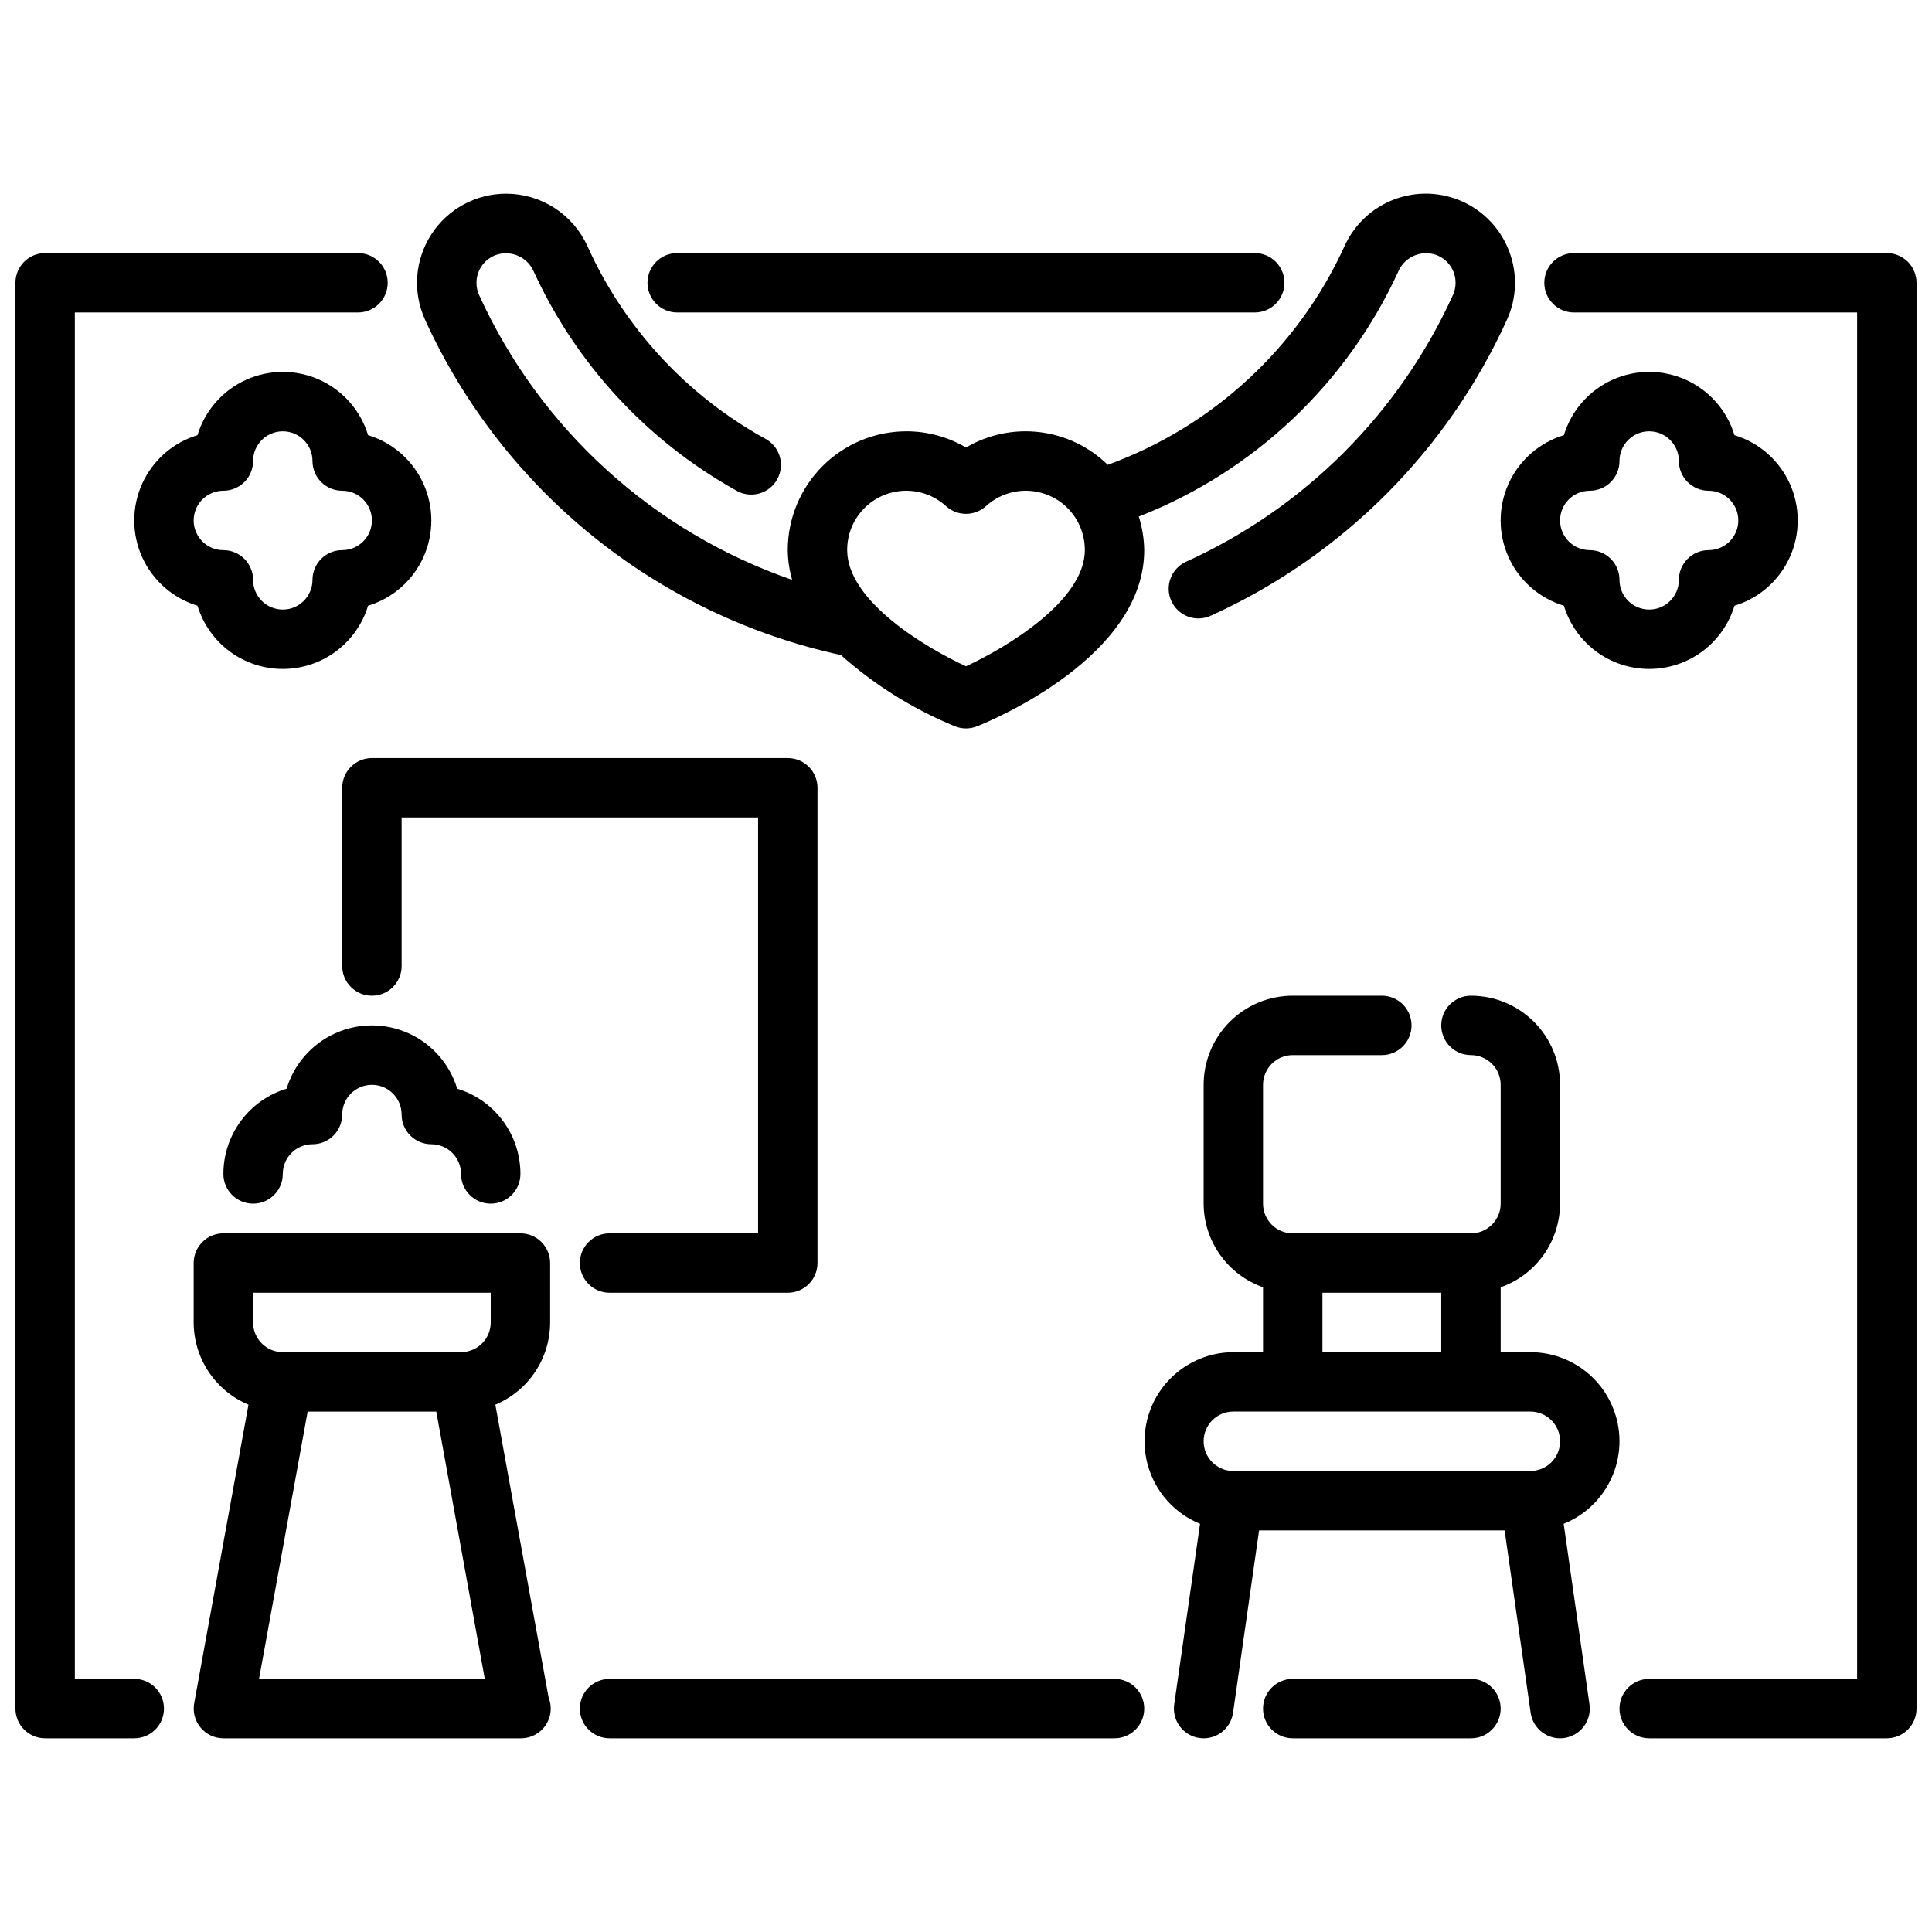 <?xml version="1.0" encoding="UTF-8"?>
<!-- Uploaded to: ICON Repo, www.iconrepo.com, Generator: ICON Repo Mixer Tools -->
<svg width="800px" height="800px" version="1.1" viewBox="144 144 512 512" xmlns="http://www.w3.org/2000/svg">
 <defs>
  <clipPath id="b">
   <path d="m553 211h98.902v394h-98.902z"/>
  </clipPath>
  <clipPath id="a">
   <path d="m148.09 211h98.906v394h-98.906z"/>
  </clipPath>
 </defs>
 <path d="m543.95 210.62c-2.203-5.863-6.648-10.609-12.355-13.195-5.707-2.586-12.207-2.801-18.07-0.59-5.863 2.207-10.609 6.652-13.191 12.359-12.297 26.969-34.918 47.863-62.773 57.988-4.891-4.781-11.215-7.82-18.004-8.652-6.789-0.828-13.664 0.598-19.559 4.062-4.773-2.805-10.211-4.285-15.746-4.293-8.352 0-16.359 3.32-22.266 9.223-5.906 5.906-9.223 13.914-9.223 22.266 0.031 2.664 0.422 5.312 1.156 7.875-36.824-12.727-66.812-40.008-82.953-75.473-0.859-1.902-0.93-4.066-0.191-6.019 0.738-1.953 2.223-3.535 4.125-4.394 3.973-1.711 8.586 0.027 10.434 3.938 11.238 24.652 30.066 45.062 53.734 58.254 1.828 1.086 4.019 1.387 6.074 0.832 2.055-0.555 3.801-1.918 4.832-3.781 1.031-1.859 1.27-4.059 0.652-6.098-0.617-2.039-2.031-3.738-3.926-4.715-20.777-11.461-37.277-29.352-47.027-50.988-1.879-4.137-4.91-7.648-8.73-10.113-3.82-2.465-8.27-3.773-12.812-3.781-8.023 0.004-15.496 4.078-19.844 10.82-4.348 6.746-4.977 15.234-1.664 22.543 20.656 45.359 61.504 78.309 110.21 88.898 8.945 7.961 19.172 14.348 30.246 18.895 1.875 0.746 3.965 0.746 5.84 0 4.535-1.82 44.312-18.555 44.312-46.691-0.043-3.019-0.527-6.019-1.441-8.902 30.566-11.945 55.277-35.328 68.891-65.188 1.844-3.914 6.461-5.652 10.43-3.938 1.902 0.859 3.387 2.441 4.125 4.394s0.668 4.117-0.191 6.019c-14.203 31.301-39.273 56.387-70.562 70.605-1.949 0.836-3.477 2.418-4.242 4.394-0.766 1.973-0.703 4.176 0.176 6.102 0.875 1.93 2.492 3.422 4.484 4.144 1.992 0.719 4.191 0.605 6.098-0.312 34.766-15.797 62.621-43.668 78.391-78.445 2.586-5.699 2.789-12.195 0.566-18.043zm-143.95 109.95c-10.578-4.863-31.488-17.262-31.488-30.781-0.023-4.082 1.547-8.008 4.379-10.949 2.832-2.938 6.699-4.656 10.781-4.785 4.078-0.129 8.047 1.34 11.059 4.094 2.996 2.695 7.539 2.695 10.535 0 3.012-2.754 6.981-4.223 11.059-4.094 4.082 0.129 7.949 1.848 10.781 4.785 2.832 2.941 4.402 6.867 4.383 10.949 0 13.461-20.918 25.891-31.488 30.781z"/>
 <g clip-path="url(#b)">
  <path d="m644.03 604.67h-62.977c-4.348 0-7.871-3.523-7.871-7.871 0-4.348 3.523-7.875 7.871-7.875h55.105v-362.11h-75.027c-4.348 0-7.875-3.523-7.875-7.871s3.527-7.871 7.875-7.871h82.898c2.086 0 4.09 0.828 5.566 2.305 1.477 1.477 2.305 3.481 2.305 5.566v377.86c0 2.086-0.828 4.09-2.305 5.566-1.477 1.473-3.481 2.305-5.566 2.305z"/>
 </g>
 <path d="m533.82 604.67h-47.234c-4.348 0-7.871-3.523-7.871-7.871 0-4.348 3.523-7.875 7.871-7.875h47.234c4.348 0 7.871 3.527 7.871 7.875 0 4.348-3.523 7.871-7.871 7.871z"/>
 <path d="m439.36 604.67h-133.82c-4.348 0-7.871-3.523-7.871-7.871 0-4.348 3.523-7.875 7.871-7.875h133.82c4.348 0 7.871 3.527 7.871 7.875 0 4.348-3.523 7.871-7.871 7.871z"/>
 <g clip-path="url(#a)">
  <path d="m179.58 604.67h-23.617c-4.348 0-7.871-3.523-7.871-7.871v-377.86c0-4.348 3.523-7.871 7.871-7.871h82.91c4.348 0 7.871 3.523 7.871 7.871s-3.523 7.871-7.871 7.871h-75.039v362.11h15.746c4.348 0 7.871 3.527 7.871 7.875 0 4.348-3.523 7.871-7.871 7.871z"/>
 </g>
 <path d="m476.52 226.81h-153.06c-4.348 0-7.871-3.523-7.871-7.871s3.523-7.871 7.871-7.871h153.06c4.348 0 7.871 3.523 7.871 7.871s-3.523 7.871-7.871 7.871z"/>
 <path d="m573.18 525.95c0-6.262-2.488-12.27-6.918-16.699-4.43-4.426-10.434-6.914-16.699-6.914h-7.871v-17.195c4.59-1.621 8.562-4.621 11.383-8.59 2.816-3.969 4.34-8.711 4.359-13.574v-31.488c0-6.266-2.488-12.273-6.914-16.699-4.43-4.43-10.438-6.918-16.699-6.918-4.348 0-7.875 3.523-7.875 7.871 0 4.348 3.527 7.871 7.875 7.871 2.086 0 4.09 0.832 5.566 2.309s2.305 3.477 2.305 5.566v31.488c0 2.086-0.828 4.09-2.305 5.566-1.477 1.473-3.481 2.305-5.566 2.305h-47.234c-4.348 0-7.871-3.523-7.871-7.871v-31.488c0-4.348 3.523-7.875 7.871-7.875h23.617c4.348 0 7.871-3.523 7.871-7.871 0-4.348-3.523-7.871-7.871-7.871h-23.617c-6.262 0-12.27 2.488-16.699 6.918-4.43 4.426-6.914 10.434-6.914 16.699v31.488c0.02 4.863 1.543 9.605 4.363 13.57 2.816 3.965 6.793 6.965 11.379 8.586v17.203h-7.871c-7.348 0.027-14.262 3.473-18.711 9.32-4.445 5.848-5.918 13.434-3.981 20.52 1.938 7.09 7.062 12.871 13.867 15.645l-6.84 47.863-0.004-0.004c-0.293 2.07 0.242 4.168 1.492 5.84 1.254 1.672 3.117 2.777 5.184 3.074 4.305 0.617 8.297-2.371 8.914-6.676l6.902-48.352h65.07l6.902 48.352c0.617 4.305 4.609 7.293 8.914 6.676 4.301-0.617 7.293-4.609 6.672-8.914l-6.84-47.863v0.004c4.363-1.758 8.102-4.777 10.738-8.676 2.637-3.894 4.047-8.488 4.055-13.195zm-78.723-39.359h31.488v15.742l-31.488 0.004zm-23.617 31.488h78.723c4.348 0 7.871 3.523 7.871 7.871 0 4.348-3.523 7.875-7.871 7.875h-78.719c-4.348 0-7.871-3.527-7.871-7.875 0-4.348 3.523-7.871 7.871-7.871z"/>
 <path d="m352.77 486.59h-47.23c-4.348 0-7.871-3.523-7.871-7.871s3.523-7.871 7.871-7.871h39.359v-110.21h-94.465v39.363c0 4.348-3.523 7.871-7.871 7.871s-7.871-3.523-7.871-7.871v-47.234c0-4.348 3.523-7.871 7.871-7.871h110.21c2.09 0 4.09 0.828 5.566 2.305 1.477 1.477 2.305 3.481 2.305 5.566v125.95c0 2.086-0.828 4.09-2.305 5.566-1.477 1.477-3.477 2.305-5.566 2.305z"/>
 <path d="m289.39 593.88-14.121-77.625h-0.004c4.297-1.801 7.969-4.828 10.555-8.703 2.582-3.875 3.965-8.43 3.969-13.09v-15.742c0-2.086-0.828-4.09-2.305-5.566-1.477-1.477-3.477-2.305-5.566-2.305h-78.719c-4.348 0-7.875 3.523-7.875 7.871v15.742c0.008 4.66 1.391 9.215 3.973 13.09 2.586 3.875 6.254 6.902 10.555 8.703l-14.391 79.137c-0.418 2.297 0.203 4.656 1.699 6.449 1.492 1.793 3.703 2.828 6.039 2.832h78.867c2.613 0.004 5.059-1.289 6.527-3.453 1.465-2.164 1.766-4.914 0.797-7.34zm-78.32-107.29h62.977v7.871c0 2.09-0.832 4.094-2.305 5.566-1.477 1.477-3.481 2.309-5.566 2.309h-47.234c-4.348 0-7.871-3.527-7.871-7.875zm1.574 102.34 12.887-70.848h34.086l12.855 70.848z"/>
 <path d="m274.05 462.98c-4.348 0-7.871-3.527-7.871-7.875 0-2.086-0.832-4.09-2.309-5.566-1.477-1.477-3.477-2.305-5.566-2.305-4.348 0-7.871-3.523-7.871-7.871s-3.523-7.871-7.871-7.871-7.871 3.523-7.871 7.871c0 2.086-0.832 4.09-2.309 5.566-1.477 1.477-3.477 2.305-5.566 2.305-4.348 0-7.871 3.523-7.871 7.871 0 4.348-3.523 7.875-7.871 7.875-4.348 0-7.871-3.527-7.871-7.875 0-5.066 1.629-9.996 4.644-14.066 3.019-4.07 7.266-7.062 12.113-8.531 1.973-6.512 6.656-11.855 12.852-14.66 6.195-2.809 13.301-2.809 19.496 0 6.195 2.805 10.879 8.148 12.855 14.66 4.848 1.469 9.094 4.461 12.113 8.531 3.016 4.07 4.644 9 4.644 14.066 0 2.09-0.828 4.09-2.305 5.566-1.477 1.477-3.481 2.309-5.566 2.309z"/>
 <path d="m581.05 321.28c-5.066 0-10-1.629-14.066-4.644-4.07-3.019-7.062-7.266-8.535-12.113-6.508-1.973-11.852-6.656-14.66-12.852-2.805-6.195-2.805-13.301 0-19.496 2.809-6.195 8.152-10.883 14.66-12.855 1.973-6.508 6.66-11.852 12.855-14.66 6.195-2.805 13.301-2.805 19.496 0 6.195 2.809 10.879 8.152 12.852 14.66 6.508 1.973 11.852 6.66 14.66 12.855 2.805 6.195 2.805 13.301 0 19.496-2.809 6.195-8.152 10.879-14.66 12.852-1.473 4.848-4.461 9.094-8.531 12.113-4.07 3.016-9.004 4.644-14.07 4.644zm0-62.977c-4.348 0-7.871 3.527-7.871 7.875 0 2.086-0.828 4.09-2.305 5.566-1.477 1.473-3.481 2.305-5.566 2.305-4.348 0-7.875 3.523-7.875 7.871 0 4.348 3.527 7.871 7.875 7.871 2.086 0 4.09 0.832 5.566 2.309 1.477 1.473 2.305 3.477 2.305 5.566 0 4.348 3.523 7.871 7.871 7.871 4.348 0 7.871-3.523 7.871-7.871 0-4.348 3.527-7.875 7.875-7.875 4.348 0 7.871-3.523 7.871-7.871 0-4.348-3.523-7.871-7.871-7.871-4.348 0-7.875-3.523-7.875-7.871 0-2.09-0.828-4.09-2.305-5.566-1.477-1.477-3.477-2.309-5.566-2.309z"/>
 <path d="m218.94 321.28c-5.066 0-10-1.629-14.066-4.644-4.07-3.019-7.062-7.266-8.535-12.113-6.508-1.973-11.852-6.656-14.656-12.852-2.809-6.195-2.809-13.301 0-19.496 2.805-6.195 8.148-10.883 14.656-12.855 1.977-6.508 6.66-11.852 12.855-14.66 6.195-2.805 13.301-2.805 19.496 0 6.195 2.809 10.879 8.152 12.852 14.66 6.508 1.973 11.852 6.66 14.66 12.855s2.809 13.301 0 19.496c-2.809 6.195-8.152 10.879-14.66 12.852-1.473 4.848-4.461 9.094-8.531 12.113-4.07 3.016-9.004 4.644-14.07 4.644zm0-62.977c-4.348 0-7.871 3.527-7.871 7.875 0 2.086-0.828 4.09-2.305 5.566-1.477 1.473-3.481 2.305-5.566 2.305-4.348 0-7.875 3.523-7.875 7.871 0 4.348 3.527 7.871 7.875 7.871 2.086 0 4.09 0.832 5.566 2.309 1.477 1.473 2.305 3.477 2.305 5.566 0 4.348 3.523 7.871 7.871 7.871s7.871-3.523 7.871-7.871c0-4.348 3.527-7.875 7.875-7.875s7.871-3.523 7.871-7.871c0-4.348-3.523-7.871-7.871-7.871s-7.875-3.523-7.875-7.871c0-2.09-0.828-4.09-2.305-5.566-1.477-1.477-3.477-2.309-5.566-2.309z"/>
</svg>